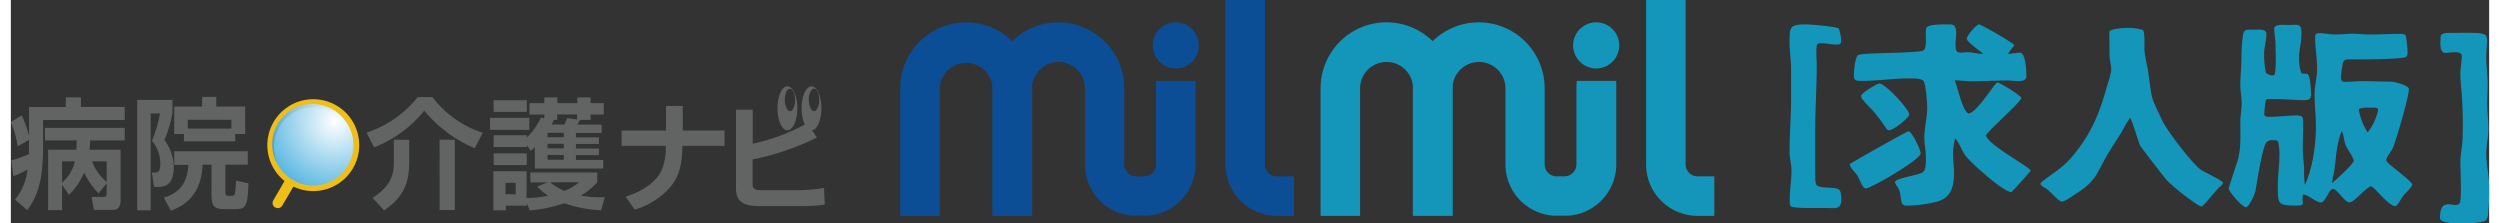 <svg xmlns="http://www.w3.org/2000/svg" xmlns:xlink="http://www.w3.org/1999/xlink" viewBox="0 0 593.4 53.5" width="593" height="53"><rect x="0" y="0" width="593.4" height="53.5" fill="#333333" stroke="none"/><defs><style>.cls-1{fill:#626464;}.cls-2{fill:#efbe19;}.cls-3{fill:url(#radial-gradient);}.cls-4{fill:url(#radial-gradient-2);}.cls-5{fill:url(#radial-gradient-3);}.cls-6{fill:#0b4e95;}.cls-7{fill:#1496ba;}</style><radialGradient id="radial-gradient" cx="29.46" cy="2.69" r="16.82" gradientTransform="matrix(0.51, 0.86, -0.86, 0.51, 65.11, 2.44)" gradientUnits="userSpaceOnUse"><stop offset="0" stop-color="#fff"/><stop offset="1" stop-color="#5fb9e3"/></radialGradient><radialGradient id="radial-gradient-2" cx="29.46" cy="2.69" r="16.82" gradientTransform="matrix(0.51, 0.86, -0.86, 0.51, 65.11, 2.44)" gradientUnits="userSpaceOnUse"><stop offset="0" stop-color="#fff"/><stop offset="1" stop-color="#4f9ec0"/></radialGradient><radialGradient id="radial-gradient-3" cx="30.8" cy="4.78" r="16.82" gradientTransform="matrix(0.53, 0.85, -0.85, 0.53, 65.39, 0.38)" xlink:href="#radial-gradient"/></defs><title>header_logo_sp_2</title><g id="レイヤー_2" data-name="レイヤー 2"><g id="レイヤー_1のコピー_2" data-name="レイヤー 1のコピー 2"><path class="cls-1" d="M4.36,33.47,1.64,35.05A23.41,23.41,0,0,0,0,29.22l2.61-1.6a25.48,25.48,0,0,1,1.75,5v-7h8.8V23.32h3.62v2.29H27.27v3.13H7.71v6.39c0,6.6-.77,11.24-3.78,15.17L1,47.78a13.57,13.57,0,0,0,3-7.2A24,24,0,0,1,.6,42.19L.12,38.4a29.35,29.35,0,0,0,4.21-1.49c0-.75,0-1.06,0-1.84ZM21,46.29a18.35,18.35,0,0,1-3.47-5,15.62,15.62,0,0,1-3.61,5.36l-1.66-2.38v6.05H8.92V35.85h6.77c.06-.58.06-1,.08-2.24H8.17v-3h19.1v3H19c0,.69-.05,1.18-.17,2.24h7.46V47.66c0,2.3-.89,2.61-2.27,2.61H19.9l-.57-3.12H21.8c.88,0,1.14,0,1.14-1V43.91Zm-8.74-7.66v5.1a9.35,9.35,0,0,0,3.06-5.1Zm10.69,0h-3.5a11.49,11.49,0,0,0,3.5,4.93Z"/><path class="cls-1" d="M30.26,23.92h8.43V27a27.91,27.91,0,0,1-1.92,6.51A11,11,0,0,1,39,40.09c0,2.21-.6,4.65-3.5,4.65H34.27l-.48-3.41h.74c.52,0,1.26,0,1.26-2.24a8.68,8.68,0,0,0-2-5.39,32.13,32.13,0,0,0,1.92-6.54H33.47v23.2H30.26ZM56.73,39.43H51.37V46c0,.52.11.89.66.89h1a.62.62,0,0,0,.63-.46,26.71,26.71,0,0,0,.23-3.18l3,.63c-.2,5.62-.66,6.19-3.1,6.19H51.05c-2.44,0-3-.83-3-3.5V39.43H45.92c-.35,7.75-4.88,10-7.6,11l-1.69-3.1c3.29-1,5.59-3,5.88-7.86H39.12V36.22H56.73ZM41.44,32.09H39.12V25.5H45.8V23.2h3.39v2.3H56.1v6.59H53.72v1.75H41.44ZM52.8,30.8V28.68H42.36V30.8Z"/><path class="cls-1" d="M111.06,35.48a31.15,31.15,0,0,1-12.07-9,28.88,28.88,0,0,1-12,8.8l-1.83-3.52a26.08,26.08,0,0,0,12.27-8.52h3.5A24.76,24.76,0,0,0,113,31.8Zm-15.68-2v5.19c0,4.27-.72,8.12-6,11.7L86.6,47.38c5.1-3.27,5.1-6.48,5.1-8.89V33.44Zm10.92,0v16.8h-3.64V33.44Z"/><path class="cls-1" d="M114.74,28.22h9.4v2.87h-9.4Zm13,.09v-.89h-3.56V24.69h3.56V23.32h3.1v1.37h4.79V23.32h3.18v1.37h3.16v2.73h-3.16v1.29h-2.55c-.2.43-.55,1-.6,1.12h5.79v2H135.3v1.07h5.51v1.57H135.3v1.09h5.51v1.58H135.3v1.15h6.54v2.06H125.46V35.25c-.28.25-.46.4-1,.86l-.89-1.38v.46H115.6V32.38h7.94v.54a15.77,15.77,0,0,0,3.38-4.76ZM115.6,24h7.94v2.79H115.6Zm0,12.71h7.94v2.81H115.6Zm7.94,11.82v.71h-5v1.12h-3V41h7.94v6.4a24.33,24.33,0,0,0,5.19-.55,11.5,11.5,0,0,1-2.64-2.18l2.47-1H124.4V41.3h16v2.35a16.28,16.28,0,0,1-3.9,3.18,23.37,23.37,0,0,0,5.7.37l-.86,3.16a32.15,32.15,0,0,1-8.83-1.69,35.32,35.32,0,0,1-8.29,1.72Zm-5.1-4.74v2.73h2.44V43.76Zm10.06-12v1.07h3.9V31.8Zm0,2.64v1.09h3.9V34.44Zm0,2.67v1.15h3.9V37.11Zm.63,6.54a12.31,12.31,0,0,0,3.42,2.06,11.88,11.88,0,0,0,3.52-2.06Zm3.39-13.82a12.29,12.29,0,0,0,.69-1.55l2.38.34v-1.2H130.8v1.29H130c-.15.37-.32.8-.49,1.12Z"/><path class="cls-2" d="M78,44.23a11,11,0,1,1,3.89-15.06A11,11,0,0,1,78,44.23Z"/><path class="cls-2" d="M65,49.22a1.23,1.23,0,0,1-1.67.45l-.06,0A1.23,1.23,0,0,1,62.83,48l4.27-7.37a1.25,1.25,0,0,1,1.68-.45l.06,0a1.23,1.23,0,0,1,.45,1.68Z"/><path class="cls-3" d="M77.26,43.05a9.63,9.63,0,1,1,3.41-13.18A9.63,9.63,0,0,1,77.26,43.05Z"/><path class="cls-4" d="M67.75,26.91a9.61,9.61,0,0,1,13,3.19,1.67,1.67,0,0,0-.12-.23,9.63,9.63,0,1,0-16.59,9.77l.15.22A9.62,9.62,0,0,1,67.75,26.91Z"/><path class="cls-5" d="M77.46,42.93a9.61,9.61,0,0,0,3.21-13A9.62,9.62,0,0,0,64.35,40.06,9.61,9.61,0,0,0,77.46,42.93Z"/><path class="cls-1" d="M156.88,31.25V25.37h4v5.88h10v3.67h-10.1c0,3.18-.31,7-3.06,10.06a18.16,18.16,0,0,1-8.35,5.22l-2.15-3.12c4.59-1.47,6.59-3.5,7.49-4.54,2-2.32,2.12-6.28,2.12-6.62l0-1h-10.6V31.25Z"/><path class="cls-1" d="M188.75,45.53h-9c-1.69,0-2.15-.29-2.15-1.58V38.18A63.17,63.17,0,0,0,193,32.94l-1.55-2.33-.48.18-.49-1.18a45.81,45.81,0,0,1-12.85,4.79V26.26h-4V45.13c0,2.63,1.18,4.21,5.42,4.21H189a40.73,40.73,0,0,0,5.88-.34l-.18-4A39.08,39.08,0,0,1,188.75,45.53Z"/><path class="cls-1" d="M185.93,20.67c-1.3,0-2.37,2.36-2.37,5.26s1.07,5.26,2.37,5.26,2.38-2.36,2.38-5.26S187.24,20.67,185.93,20.67Zm.64,5.93c-.69,0-1.26-1.21-1.26-2.7a5.13,5.13,0,0,1,.18-1.35.66.66,0,0,1,0-.15s0,0,0,0a3.08,3.08,0,0,1,.32-.68l.09-.11.1-.11a.75.75,0,0,1,.52-.25c.69,0,1.25,1.21,1.25,2.7S187.26,26.6,186.57,26.6Z"/><path class="cls-1" d="M191.71,20.67c-1.31,0-2.37,2.36-2.37,5.26s1.06,5.26,2.37,5.26,2.37-2.36,2.37-5.26S193,20.67,191.71,20.67Zm.6,5.93c-.69,0-1.25-1.21-1.25-2.7h0a3.5,3.5,0,0,1,.75-2.45.75.75,0,0,1,.5-.23c.69,0,1.25,1.21,1.25,2.7S193,26.6,192.31,26.6Z"/><path class="cls-6" d="M300.29,39.37V0h-9.46V39.37a12.32,12.32,0,0,0,12.31,12.31h4.08V42.22h-4.08A2.86,2.86,0,0,1,300.29,39.37Z"/><path class="cls-6" d="M278.93,5.35a5.52,5.52,0,1,0,5.52,5.52A5.52,5.52,0,0,0,278.93,5.35Z"/><path class="cls-6" d="M274.2,20.86h0V39.37a2.86,2.86,0,0,1-2.85,2.85h-1.91a2.86,2.86,0,0,1-2.85-2.85V20.86h0a15.78,15.78,0,0,0-26.82-11,15.78,15.78,0,0,0-26.82,11.29V51.68h9.46V21.15A6.34,6.34,0,0,1,235,20.38c0,.26,0,.51,0,.77V51.68h9.55V21.15c0-.26,0-.51,0-.77a6.34,6.34,0,0,1,12.63.77V39.37A12.31,12.31,0,0,0,268.7,51.64v0h3.39v0a12.31,12.31,0,0,0,11.57-12.27v-20H274.2Z"/><path class="cls-7" d="M403.8,42.22A2.86,2.86,0,0,1,401,39.37V0h-9.46V39.37A12.32,12.32,0,0,0,403.8,51.68h4.08V42.22Z"/><path class="cls-7" d="M379.59,5.35a5.52,5.52,0,1,0,5.52,5.52A5.52,5.52,0,0,0,379.59,5.35Z"/><path class="cls-7" d="M374.86,20.86h0V39.37A2.86,2.86,0,0,1,372,42.22H370.1a2.86,2.86,0,0,1-2.85-2.85V20.86h0a15.78,15.78,0,0,0-26.82-11A15.78,15.78,0,0,0,313.6,21.15V51.68h9.46V21.15a6.34,6.34,0,0,1,12.63-.77c0,.26,0,.51,0,.77V51.68h9.55V21.15c0-.26,0-.51,0-.77a6.34,6.34,0,0,1,12.63.77V39.37a12.31,12.31,0,0,0,11.57,12.27v0h3.39v0a12.31,12.31,0,0,0,11.57-12.27v-20h-9.46Z"/><path class="cls-7" d="M430.16,49.8c-.09,0-3.56,0-4-.45-.27-.32-.22-1.14-.22-1.55,0-2.37.41-4.66.41-7,0-1.46-.46-3-.46-4.42,0-4.24.37-8.49.37-12.73V16.51c0-2.09-.37-4.24-.37-6.34,0-3.69,0-4.33,4-4.33,1,0,7.39.55,7.8,1a9.59,9.59,0,0,1,.54,3.1c0,.69-.59.73-1.14.73-1.18,0-2.37-.32-3.55-.32a2,2,0,0,0-.91.14c-.55.32-.23,4.15-.23,4.92,0,5.29-.37,10.63-.37,15.92V41.82a10.35,10.35,0,0,0,.14,2.1c.32,1.55,4.56.59,5.61,1.51.45.41.5,1.73.5,2.37,0,2.51-1.64,2-3.69,2Z"/><path class="cls-7" d="M444.19,45.11a.82.82,0,0,1-.64-.32c-.68-1-1-2.24-1.73-3.19a13,13,0,0,1-1.37-1.74,1.21,1.21,0,0,1-.14-.55c.23-.31,13.73-7.88,14.05-7.88.82,0,2.92,4.46,2.92,5.29C457.28,38.22,445.33,45.11,444.19,45.11ZM465.44,19.3c.55,1,2,7.84,3.33,7.84,1.91,0,6.29-7.39,6.89-7.39s5.7,3.19,5.7,3.69c0,1-8,7.85-8.44,9,.59,2.33,10,7.21,10.72,8.4-.05.18-4.38,5.06-4.65,5.15-1.92,0-9.9-7.16-11.09-8.89-.86-1.28-1.37-2.88-2.37-4a16.77,16.77,0,0,0-.5,3.79c0,1.5.23,3,.23,4.47,0,3.46-.73,6.15-4.38,7a30.32,30.32,0,0,1-7,.87,1.07,1.07,0,0,1-1.1-.64c-.36-1-.22-2.37-.77-3.37-.18-.37-.87-1.23-.87-1.64,0-.6,3-1.24,3.51-1.37,3.61-.91,3.88-.55,3.88-4.52,0-1.59-.37-3.19-.37-4.78,0-2.38.69-4.7.69-7.12,0-1.05-.32-5.75-.91-6.43s-2.88-.59-3.56-.59c-3.65,0-7.2.59-10.85.59-1,0-2.24.18-2.24-1.09,0-1,.23-4.47,1-5.07s12.22-.41,15.36-1c1.55-.27.46-4.7,1.05-5.61s5-.73,5.84-.73c1.87,0,1.09,3.29,1.09,4.52,0,2.82.6,2.14,3.15,2.14,1.05,0,2.05.37,3.1.37a1,1,0,0,0,.37,0c-.64-.64-3.92-2.83-3.92-3.6s2.27-3.47,3-3.47a81.15,81.15,0,0,1,8.26,4.79v.18l-.05.32a9.89,9.89,0,0,0-1.32,1.78c1,0,1.92-.27,2.87-.27,1.33,0,1.51,4.6,1.51,5.65,0,1.73-3.1,1-4.33,1-3,0-5.89.18-8.85.18-1.28,0-2.6-.18-3.88-.23Zm-10.9,8.11c0,.82-3.87,3.79-4.74,3.79a1,1,0,0,1-.78-.46,40.21,40.21,0,0,0-3.37-4.47,20.92,20.92,0,0,1-2.33-2.55A1.57,1.57,0,0,1,443,23c0-.64,3.74-3,4.42-3C448.8,20,454.54,26.14,454.54,27.41Z"/><path class="cls-7" d="M502.46,7.67c0-.78,3.65-1,4.33-1a12.6,12.6,0,0,1,3.69.5c.55.55.37,4.06.37,4.75a36.16,36.16,0,0,0,.77,4.38c1.24,8.11.41,6,3.47,12.49,1.14,2.46,7.11,10.26,9.21,11.81.82.59,5.38,2.65,5.38,3.19,0,.32-.64.82-.86,1-.82.73-3.83,4.65-4.29,4.65-.68,0-3.92-2.56-4-2.6a48.29,48.29,0,0,1-4.24-3.6c-.41-.41-6.38-8.17-6.47-8.39-.55-1.42-1.83-5.75-2.38-6.66a25.54,25.54,0,0,0-2,3.37c-.87,1.42-1.83,2.83-2.69,4.24-3.47,5.52-2.92,7.21-8.4,10.67-.63.41-2.5,1.78-3.19,1.78a1.06,1.06,0,0,1-.63-.23c-1.33-.91-2.19-2.32-3.65-3.14a2.34,2.34,0,0,1-.78-.55A.52.52,0,0,1,486,44c0-.32.54-.64.77-.83,3.15-2.41,4.88-3.23,7.48-6.52,4.06-5.06,6-9.94,7.66-16.09a24.37,24.37,0,0,0,1-3.7c0-1.27-.41-2.51-.41-3.78Z"/><path class="cls-7" d="M539.93,24a19.87,19.87,0,0,0-.37,3.38.64.64,0,0,0,.23.45,2.16,2.16,0,0,0,.78.14c2.32,0,4.6-.32,6.93-.32,1.64,0,1.32,1,1.37,2.24,0,1.82-.09,3.64-.09,5.47s.22,3.33.32,5a21.41,21.41,0,0,0,.18,3.92c1.87-4,2.64-9.57,2.64-14,0-2.6-.32-5.15-.32-7.75,0-2,.6-4,.6-6.07,0-2.51-.46-5-.46-7.52,0-.73.18-1,.91-1,1.33,0,2.56.32,3.88.32s2.83-.18,4.24-.18,2.6.18,3.92.18c2.37,0,4.79-.14,7.16-.14.5,0,1.1-.09,1.46.28s.55,3.51.55,4.24a1.63,1.63,0,0,1-.23.91c-.59.73-12.68.68-13.86.68a1.41,1.41,0,0,0-1.14.32c-.37.41-.73,3.38-.73,4s.22,1.05,1,1.05c1.37,0,2.74-.18,4.11-.18,2.23,0,4.47.13,6.7.13.87,0,4.47.83,4.47,1.78,0,2-3.28,13-3.87,14.18-.32.64-1.56,2.19-1.56,2.88s5.39,4.29,6.25,5.74c0,.55-1.46,2-1.91,2.42-.6.64-1.51,2.65-2.15,2.83-1.82-.23-4.92-4.56-5.83-4.79-1.24.32-4.06,3.88-5.16,3.88S557,45.24,556,45.24s-1.73,3.24-2.92,3.24c-1,0-3-1.78-4.15-1.91-.41.13-.13,1.68-.13,2.09s-.64.55-1,.55c-5.15,0-5-.05-5-5.2,0-2.14.37-4.24.37-6.38a13.11,13.11,0,0,0-.32-3.79c-.32-.32-.91-.27-1.37-.27a1.69,1.69,0,0,0-1.51.64c-.91,1.46-2.14,9.16-2.5,11.4-.14.77-1.51,4-2.33,4s-4.1-3.69-4.1-4.51c0-.1,1.87-5.84,2.1-6.52.91-3.06.68-6.21.68-9.35,0-1.46.32-3,.32-4.43s-.32-3-.32-4.47c0-2.14.27-4.28.27-6.43,0-1.5.09-2.91.23-4.42.27-2.69.55-2.37,3.1-2.37.87,0,2.65-.23,2.65,1,0,1.6-.55,3.15-.55,4.75a19.73,19.73,0,0,0,.45,4.6,2.55,2.55,0,0,0,1.74.59l.32-.18c.45-1.87.22-5.24.22-7.29,0-1.24-.31-2.47-.31-3.7s2.5-.91,3.19-.91c2.69,0,3.33-.5,3.33,2.19,0,2.05-.6,3.92-.6,5.79a10.83,10.83,0,0,0,.55,3.47l.32.22a8.62,8.62,0,0,1,1.14.05c.78.5.87,4.06.87,5,0,1.14-.69,1.28-1.64,1.28-2.74,0-5.43-.36-8.12-.23l-.78,0Zm21,14.37c0-.6-1.46-2.69-1.82-3.47-.5-1.14-.46-2.46-1-3.56a19.91,19.91,0,0,0-1.09,4c-.37,2-.41,4.1-.83,6.2a17,17,0,0,0-.41,2.28C556.76,43,561,39.31,561,38.36Zm3.51-12.59a6.34,6.34,0,0,0-2.09.23.48.48,0,0,0-.14.36,15,15,0,0,0,2.1,5.34,13.05,13.05,0,0,0,2.5-5.34c0-.5-.41-.59-.82-.59Z"/><path class="cls-7" d="M587.6,7.85c6.84,0,5.11.27,5.11,6,0,1.87.28,3.74.32,5.61s-.09,3.65-.09,5.47.27,4,.27,6-.5,3.88-.5,5.84c0,2.59.69,5.19.69,8,0,1.87,0,3.7-.19,5.57,0,.63-.13,2-.59,2.41-.68.6-4.61.78-5.65.78s-5.34,0-5.34-1.33c0-5.47,3.47-2.09,4.7-3.51.55-.64.18-8.16.18-9.8,0-2.14.55-4.29.55-6.43a102.38,102.38,0,0,0-.28-10.67c-.13-1.32-.27-2.78-.27-4.11s.32-2.87.32-4.28-3-.73-3.88-.73c-1.59,0-1.18-2.6-1.18-3.74s1.59-1.05,2.41-1.05Z"/></g></g></svg>
